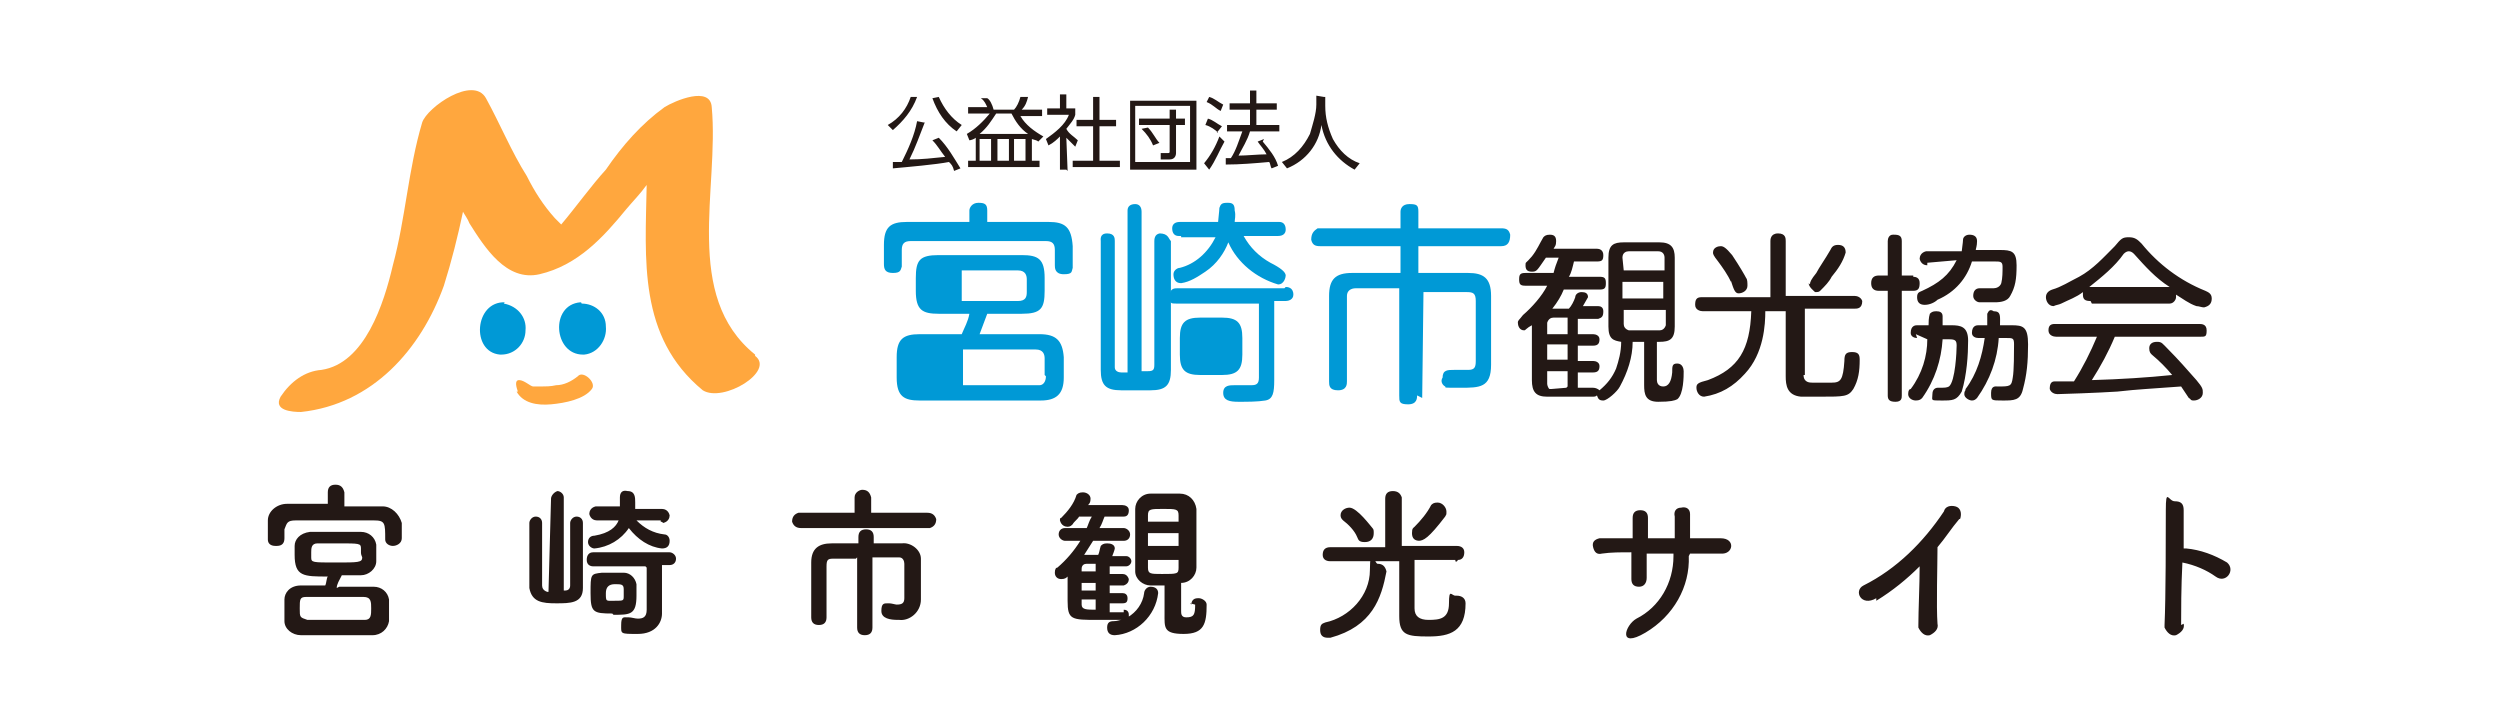<?xml version="1.0" encoding="UTF-8"?>
<svg xmlns="http://www.w3.org/2000/svg" version="1.1" viewBox="0 0 196 56">
  <defs>
    <style>
      .cls-1 {
        fill: #231815;
      }

      .cls-2 {
        fill: #fff;
      }

      .cls-3 {
        fill: #ffa73e;
      }

      .cls-4 {
        fill: #0099d6;
      }
    </style>
  </defs>
  <!-- Generator: Adobe Illustrator 28.7.1, SVG Export Plug-In . SVG Version: 1.2.0 Build 142)  -->
  <g>
    <g id="_レイヤー_1" data-name="レイヤー_1">
      <path id="_レイヤー_2" data-name="レイヤー_2" class="cls-2" d="M0,0h196v56H0V0Z"/>
      <g id="_レイヤー_1-2" data-name="レイヤー_1">
        <g id="_テキスト" data-name="テキスト">
          <path class="cls-1" d="M27,39.7h3c.7,0,1.3.6,1.5,1.3v1.2c0,.4-.4.6-.7.6s-.6-.2-.6-.5c0-1.3,0-1.5-.9-1.5h-6.1c-.7,0-.7.2-.9.7v.7c0,.4-.2.6-.6.6h-.1c-.4,0-.6-.2-.6-.5v-1.5c0-.7.7-1.3,1.5-1.3h3.2v-.9c0-.4.2-.6.6-.6s.6.2.7.6v.9ZM26.6,46h2.7c.6,0,1.1.4,1.2,1v1.7c-.1.6-.6,1.1-1.3,1.1h-5.6c-.7,0-1.3-.5-1.3-1.1v-1.7c0-.5.4-1.1,1.3-1.1h1.9c.1-.2.1-.6.2-.7-1.9,0-2.6,0-2.6-1.7v-.7c0-.5.4-1,1.2-1.1h4c.6,0,1.1.4,1.2,1v1.3c0,.6-.6,1.1-1.2,1.1h-1.5c-.2.4-.4.7-.4,1ZM26.2,48.6h2.4c.5,0,.5-.4.5-.9s0-.9-.6-.9h-4.5c-.5,0-.5.2-.5.9s0,.7.6.9c0,0,2.1,0,2.1,0ZM28.3,43.4v-.4c0-.4-.1-.4-1.8-.4h-1.6c-.5,0-.5.4-.5.7v.4c0,.4.1.4,1.9.4s2.1,0,2.1-.4q-.1-.2-.1-.4ZM43.2,39.1c0-.2.2-.5.5-.6.2,0,.5.2.5.5v7.3h.1c.2,0,.4-.1.4-.4v-4.9c0-.2.2-.5.5-.5s.5.2.5.5v5.1c0,1.2-1,1.2-2.1,1.2s-1.9-.1-2.1-1.2v-5.1c0-.2.2-.5.5-.5s.5.2.5.5v4.9c0,.2.1.4.4.5h.1s.2-7.3.2-7.3ZM50.6,44.4h-4.1c-.2,0-.5-.1-.5-.5h0c0-.4.2-.6.5-.6h6c.2,0,.5.2.5.5s-.2.5-.5.5h-.6v3.8c0,.7-.5,1.6-1.9,1.6s-1.3,0-1.3-.7.2-.6.5-.6h.1c.2,0,.5.1.7.1.4,0,.7-.1.7-.7v-3.3ZM51.8,40.8h-1.9c.6.6,1.3,1,2.2,1.1.2,0,.4.2.4.5,0,.4-.2.6-.6.6-1-.1-1.9-.7-2.6-1.6-.6.9-1.6,1.5-2.7,1.6-.2,0-.5-.2-.5-.5s.2-.5.5-.5c1.2-.2,1.7-.7,1.9-1.2h-1.7c-.2,0-.5-.1-.6-.5,0-.2.1-.5.5-.6h1.9v-.7c0-.4.2-.6.6-.5.6,0,.6.5.6.9v.5h2.1c.2,0,.5.1.6.5,0,.2-.1.5-.5.6q-.1-.1-.2-.1ZM48,48.1c-1.5,0-1.7-.1-1.7-1.6s0-1.5.9-1.6h1.7c.5,0,.9.4,1,.9v.9c0,1.5-.5,1.5-1.8,1.5ZM48.9,46.2c0-.4-.2-.4-.7-.4q-.7,0-.7.7c0,.7,0,.6.7.6s.7,0,.7-.4v-.6ZM67.7,41.4h-4.9c-.4,0-.6-.2-.7-.5,0-.4.2-.6.5-.7h4.4v-1.2c0-.4.4-.6.6-.6.4,0,.6.2.7.6v1.2h4.4c.4,0,.6.2.7.5,0,.4-.2.6-.5.7,0,0-5.2,0-5.2,0ZM67.1,43.8h-1.8c-.4,0-.5.1-.5.6v4c0,.4-.2.6-.6.6s-.6-.2-.6-.6v-4.3c0-1.1.6-1.5,1.6-1.5h2.1v-.5c0-.4.2-.6.6-.6s.6.2.6.6v.5h2.2c.7-.1,1.5.5,1.5,1.2v3.2c0,1-.9,1.7-1.7,1.6h-.1c-.6,0-1.3-.1-1.3-.7s.2-.6.5-.6h.1c.2,0,.5.1.6.1.4,0,.6-.1.6-.5v-2.7c0-.2-.1-.5-.4-.5h-2.1v5.5c0,.4-.2.6-.6.6s-.6-.2-.6-.6c0,0,0-5.5,0-5.5ZM88.1,47.8c.2,0,.4.1.4.4s0,.2-.1.2c.7-.4,1.2-1.1,1.3-1.9,0-.2.2-.5.5-.5.4,0,.6.2.6.5h0c-.2,1.8-1.7,3.2-3.4,3.3-.4,0-.6-.2-.6-.6s.2-.5.5-.5.5-.1.6-.1h-1.8c-2.1,0-2.4,0-2.4-1.5v-2.4.5c-.1.1-.2.2-.5.2s-.5-.2-.5-.5.1-.4.2-.4c.7-.6,1.3-1.3,1.8-2.1h-1.2c-.2,0-.5-.2-.5-.5s.2-.5.5-.5h1.7c.1-.2.2-.6.4-.9h-1c-.1.2-.4.4-.5.6-.1.1-.2.2-.4.2-.2,0-.5-.1-.6-.5,0-.1,0-.2.1-.2.5-.5,1-1.1,1.2-1.8.1-.1.2-.2.5-.2s.6.2.6.5-.1.4-.2.5h2.7c.2,0,.5.1.5.4s-.1.5-.4.5h-1.5c-.1.2-.2.6-.4.9h1.9c.2,0,.5.2.5.5s-.2.5-.5.5h-2.4l-.7,1.1h1.1c.1-.2.1-.4.2-.7.1-.1.2-.2.5-.2s.6.1.6.4c0,0,0,.1-.2.6h1.1c.2,0,.4.2.4.4,0,.2-.2.4-.4.4h-1.3v.6h1c.2,0,.4.1.5.4,0,.2-.1.4-.4.5h-1.1v.6h1c.2,0,.4.1.4.4s-.1.4-.4.4h-1v.7h1.1q0,.1,0,.1ZM85.9,45.7h-1.1v.6h1.1v-.6ZM85.9,47h-1.1v.4c0,.4.4.4,1.1.4v-.7ZM85.9,44.2h-.7c-.2,0-.4.1-.4.4v.2h1.1s0-.6,0-.6ZM93.4,47.4c0-.2.1-.5.5-.5h.1c.2,0,.6.2.6.5h0c0,1.5-.2,2.3-1.8,2.3s-1.5-.5-1.5-1.6v-2.2h-1.1c-.6,0-1.2-.5-1.2-1.1v-4.9c0-.6.5-1.2,1.2-1.2h2.3c.7,0,1.2.5,1.3,1.2v4.6c0,.6-.5,1.2-1.2,1.2v2.2c0,.2,0,.5.4.5.6,0,.7-.2.7-1,0,0-.4-.1-.4-.1ZM92.4,41.8h-2.4v1h2.4v-1ZM92.4,40.4c0-.5-.2-.5-1.2-.5s-1.2,0-1.2.5v.5h2.4v-.5ZM90,43.9v.6c0,.5.2.5,1.1.5,1.2,0,1.3,0,1.3-.5v-.6h-2.4ZM104.1,50c-.4,0-.6-.2-.6-.6s.1-.5.4-.6c1.9-.4,3.5-2.1,3.5-4.1s.4-.5.6-.5c.4,0,.6.2.7.6h0c-.4,2.1-1.1,4.3-4.4,5.2,0,0-.2,0-.2,0ZM114.1,43.9h-3.2v3.8q0,.9,1.1.9c.9,0,1.6-.1,1.6-1.3s.2-.6.5-.6h.1c.4,0,.7.2.7.6h0c0,2.2-1.2,2.6-2.9,2.6s-2.3-.1-2.3-1.6v-4.3h-5.4c-.4,0-.6-.2-.6-.5,0-.4.2-.6.6-.6h4.3v-3.8c0-.4.2-.6.6-.6s.6.2.7.5v3.8h4.3c.4,0,.6.2.6.5,0,.4-.2.6-.5.6q-.1.2-.2.1ZM106.4,42.1c-.2-.5-.7-1-1.1-1.3-.1-.1-.2-.2-.2-.4,0-.4.4-.6.7-.6.6,0,1.7,1.5,1.8,1.6s.1.2.1.4c0,.4-.2.7-.7.7s-.5-.2-.6-.4ZM111.3,42.4c-.4,0-.6-.2-.6-.6s.1-.4.2-.5c.5-.5,1-1.1,1.3-1.7.1-.1.2-.2.5-.2.4,0,.7.4.7.7s0,.2-.1.4c-1.3,1.7-1.7,1.9-2.1,1.9ZM132.4,43.6c.1,2.4-1.2,4.7-3.4,6s-1.6-.6-.7-1.1c1.8-.9,2.9-2.8,2.9-4.9v-.2h-2.1v1.9c0,.4-.2.7-.6.7s-.6-.2-.6-.6v-2.1c-.9,0-1.6,0-2.3.1-.4.1-.6-.1-.7-.5-.1-.4.1-.6.5-.7h2.6v-1.6c0-.4.2-.6.6-.6s.6.2.6.6v1.6h2.1v-1.7c-.1-.4.1-.7.5-.7.4-.1.7.1.7.5v1.9h2.4c1.2,0,1,1.3,0,1.2h-2.4ZM147.1,46.9c-1.2.7-1.8-.6-1-1,2.6-1.3,4.7-3.4,6.3-5.8.1-.4.5-.5.9-.4.4.1.5.5.4.9,0,0,0,.1-.1.1-.6.7-1.1,1.5-1.7,2.2,0,1.3-.1,4.7,0,6,.1.4-.2.7-.6.9-.4.1-.7-.2-.9-.6v-.2c0-1.1.1-3.2.1-4.6-1,1-2.1,1.9-3.4,2.7ZM171.2,48.9c.1.4-.2.7-.6.9-.4.1-.7-.2-.9-.6v-.2c.1-2.1.1-7.2.1-9s.2-.7.7-.7.7.2.7.7v3h.2c1.1.1,2.2.5,3.2,1.1.7.6-.1,1.7-.9,1.1-.7-.5-1.6-.9-2.6-1.1-.1,1.9-.1,3.9-.1,4.9Z"/>
          <path class="cls-2" d="M81.5,32.6h-9.5c-1.9,0-2.9-1-2.9-2.9v-1.6c0-1.7.7-2.7,2.3-2.9-.6-.6-.9-1.5-.7-2.3v-1c0-2.1.9-2.9,2.9-2.9h6.5c2.1,0,2.9.9,2.9,2.9v1c.1.9-.2,1.7-.7,2.3,1.6.2,2.3,1.2,2.3,2.9v1.6c-.1,1.8-1.1,2.9-3,2.9ZM71.5,30.1c.2,0,.4.1.6.1h2.2v-2.8h-2.2c-.2,0-.4,0-.6.1v2.2c-.1,0-.1.2,0,.4ZM76.5,29h4.3v-.5h-4.3v.5ZM73,23.4h1.3v-2.3h-.7c-.2,0-.4,0-.6.1,0,.2-.1.4,0,.6v1c-.1.2-.1.5,0,.6ZM76.5,22.3h2.9c0-.1-2.9-.1-2.9-.1h0Z"/>
          <path class="cls-2" d="M83.4,22.5c-1,.1-1.8-.6-1.8-1.6v-1.1h-9.7v.9c.1,1-.7,1.9-1.7,1.9s-1.9-.7-1.9-1.7v-1.7c0-1.9,1-2.9,2.9-2.9h3.8c.1-.9.9-1.6,1.8-1.5,1-.1,1.7.6,1.8,1.5h3.8c1.9,0,2.9,1,2.9,2.9v1.5c.1,1-.6,1.8-1.6,1.8,0,0-.2,0-.2,0Z"/>
          <path class="cls-2" d="M90,31.7h-2.2c-1.8,0-2.7-.9-2.7-2.7v-10.1c-.1-1,.6-1.7,1.6-1.8h.6v-.6c0-1,.7-1.7,1.7-1.7s1.7.7,1.7,1.7v.6c.9-.2,1.8.2,2.1,1.1,0,.2.1.4,0,.6v10.1c-.1,1.9-1,2.8-2.8,2.8Z"/>
          <path class="cls-2" d="M100.4,23.3c-1.6-.2-2.9-1.1-3.9-2.3-.4.5-.7.9-1.2,1.2-.7.6-1.7,1-2.6,1.1-1,0-1.8-.9-1.8-1.8s.5-1.5,1.2-1.6h.4c-1-.1-1.7-.9-1.7-1.8h0c0-1.1.7-1.8,1.6-1.8h2.3c0-.1,0-.2.1-.4.2-.7.9-1.2,1.7-1.2s1.7.6,1.7,1.5h2.3c1-.1,1.7.6,1.8,1.6v.2c0,1-.7,1.7-1.6,1.7,1,.5,1.6.7,1.6,1.8-.2,1-1,1.8-1.9,1.8ZM95.9,30.6h-1.7c-1.8,0-2.7-.9-2.7-2.7v-1.3c0-1.2.2-2.7,2.7-2.7h1.7c1.8,0,2.7.9,2.7,2.7v1.3c0,1.8-.9,2.7-2.7,2.7ZM93.8,28.3h2.4v-2.2h-2.4v2.2Z"/>
          <path class="cls-2" d="M97.1,32.8c-1.6,0-2.3-.6-2.3-1.9s.7-1.7,1.7-1.8h1.2v-4.1h-5.2c-1,0-1.7-.6-1.8-1.6v-.2c0-1,.6-1.7,1.6-1.7h8.5c1-.1,1.7.6,1.8,1.6v.2c0,.9-.6,1.6-1.3,1.7v5.1c0,.6,0,2.2-1.6,2.6-1,.2-1.7.4-2.6.2Z"/>
          <path class="cls-2" d="M110.5,32.9c-1,.1-1.8-.6-1.9-1.6v-7.5h-1.8v6.1c-.1,1-1,1.8-1.9,1.7-1,0-1.7-.9-1.7-1.7v-6.7c0-1.5.5-2.3,1.6-2.8h-1.2c-1,.1-1.8-.6-1.8-1.6v-.2c0-1,.7-1.8,1.6-1.8h5.5v-.2c.1-1.1,1-1.8,1.9-1.7,1,0,1.7.9,1.7,1.7v.2h5.2c1-.1,1.8.6,1.8,1.6v.2c.1,1-.6,1.8-1.6,1.8h-1.5c1.1.4,1.6,1.3,1.6,2.8v5.4c0,2.9-2.2,2.9-3.7,2.9-.6.1-1.2,0-1.8-.2-.1,0-.1-.1-.2-.1,0,1-.6,1.8-1.6,1.8,0,0-.1,0-.1,0ZM112.3,23.8v4.3c.4-.2.9-.4,1.3-.4h.6v-4h-1.9Z"/>
          <path class="cls-2" d="M125.9,32.6c-.4,0-.6-.1-.9-.2h-3.5c-1.2.1-2.3-.7-2.4-1.9v-3.3c-.9-.4-1.3-1.3-1-2.2.1-.4.4-.6.6-.9l.4-.4c-.6-.2-1.1-.9-1-1.6,0-.5.1-.9.5-1.2,0-.5.2-.9.7-1.3.2-.4.6-.9.7-1.2.2-.6.9-1,1.5-.9.7,0,1.3.5,1.6,1.1h2.4c.5-.5,1.1-.7,1.8-.6h2.8c1.2-.1,2.3.7,2.4,1.9v5.8c0,.6-.1,1.2-.6,1.7.7.2,1.1.9,1.1,1.6,0,1.6-.2,2.6-.9,3-.5.4-1.1.5-1.7.5h-.5c-.9,0-1.7-.5-1.9-1.3-.5.5-1.3,1.3-2.2,1.3Z"/>
          <path class="cls-2" d="M133.7,32.4c-1,0-1.8-.9-1.7-1.8,0-1.1.9-1.5,1.6-1.7,1.5-.4,2.4-1.7,2.6-3.2h-2.6c-1,.1-1.7-.6-1.8-1.6s.6-1.7,1.6-1.8h1.2c-.2-.4-.6-1-.7-1.1-.4-.4-.6-1-.6-1.5,0-1,.9-1.7,1.8-1.7s1.5.5,1.7,1.2c.4.6.7,1.1,1,1.5v-1.6c0-.9.6-1.7,1.6-1.7h.1c.9-.1,1.7.6,1.7,1.5v2.2c.1-.1.2-.2.2-.4.2-.2.6-1,1-1.6h.1c.4-1,1.5-1.3,2.3-1,.6.2,1,.9,1,1.6s0,.7-1.2,2.6h.7c1-.1,1.7.6,1.8,1.6s-.6,1.7-1.6,1.8h-3v3.2h.9c0-.2.1-.5.1-.6,0-1,.6-1.7,1.6-1.8h.1c1-.1,1.7.6,1.8,1.6h0c0,1.1-.2,2.1-.6,2.9-.7,1.3-1.7,1.3-3.5,1.3h-1.5c-.9,0-2.3-.5-2.3-2.7v-1.8c-.2.9-.7,1.7-1.3,2.4-1.1,1.1-2.6,1.9-4,2.2ZM142.3,22.3v-.6.6Z"/>
          <path class="cls-2" d="M148.6,32.7c-.9,0-1.6-.6-1.7-1.5v-7.2c-1-.2-1.5-1.1-1.3-2.1.1-.6.6-1.2,1.3-1.3v-1.6c0-1,.7-1.7,1.7-1.7s1.6.6,1.7,1.5c.2-.1.6-.2,1-.2h1.7c.2-.9.9-1.3,1.6-1.3s1.5.5,1.7,1.2h.7c.6,0,2.6,0,2.6,2.4s-.2,2.1-.6,3c-.1.1-.1.2-.2.2,1,.2,1.6,1.1,1.6,2.6s-.1,2.6-.4,3.9c-.5,1.7-1.8,1.7-2.7,1.7s-1-.1-1.3-.4c-.2.2-.6.4-1.1.4s-.7-.1-1-.4c-.5.2-1.1.2-1.6.2s-.7-.1-1.1-.2c-.5.4-1,.4-1.6.2-.4.4-.6.5-1,.5ZM153.5,24.3c.2,0,.4.1.6.2h.1c-.1-.1-.2-.2-.2-.5-.1,0-.4.1-.5.2Z"/>
          <path class="cls-2" d="M172,32.4c-.5,0-1-.2-1.3-.6v-.2c-2.2.1-2.8.2-4.4.4-1.3.1-4.5.2-4.7.2-.9,0-1.7-.6-1.7-1.6v-.2c0-.9.5-1.6,1.3-1.7h1.1c.2-.4.5-.9.7-1.2h-1.5c-.9.1-1.7-.6-1.7-1.5h0c0-.5.1-1,.4-1.2-.5-.4-.7-.9-.7-1.5s.5-1.5,1.2-1.6c.6-.2,1.2-.5,1.8-1,1-.6,1.8-1.3,2.6-2.2.5-.6,1.2-1.1,1.9-1.1s1.3.4,1.8.9c1.2,1.5,2.8,2.7,4.6,3.4.7.2,1.2.9,1.2,1.6s-.2,1.1-.7,1.5c.2.4.4.7.4,1.1,0,.9-.7,1.7-1.6,1.7h-.9c.5.5,1,1.1,1.3,1.7.5.5.7,1,.7,1.6-.1.9-1,1.6-1.9,1.6ZM166.6,27.5c-.1.4-.4.7-.5,1.1h1.8c-.2-.4-.4-.7-.4-1.1,0,0-1,0-1,0ZM74.7,14.4h-.4c-.2-.1-.5-.2-.6-.5-1.2.1-2.8.2-3.8.4-.6,0-1.1-.4-1.2-1v-.5c-.1-.4-.1-.6.1-.9s.5-.4.9-.4h.1c-.4,0-.6-.1-.9-.4l-.4-.5c-.2-.2-.4-.6-.2-.9,0-.4.2-.6.5-.7.6-.4,1.1-1,1.3-1.7.2-.6.9-1,1.5-.7h.5c.1.1.2.2.2.2h.1c0-.1.5-.4.5-.4.2-.1.6-.1.9,0s.5.4.6.6c.4.7.9,1.3,1.5,1.7.2.2.4.5.5.7,0,.4,0,.6-.2.9v.5c-.2.1-.4.2-.6.4l.7,1.1c.2.6.1,1.2-.5,1.6l-.6.2c-.1.1-.4.1-.5.1Z"/>
          <path class="cls-2" d="M81.5,14.3h-5.6c-.6,0-1.1-.5-1.1-1.1v-.5c0-.4.1-.6.4-.9,0,0,0-.1-.1-.1l-.2-.5c-.1-.2-.2-.6-.1-.9,0-.2.1-.4.4-.6-.2-.2-.4-.5-.4-.7v-.5c0-.6.5-1.1,1.1-1.1.1-.4.4-.6.7-.7h.5c.5-.2,1,0,1.2.4.1.1.2.2.2.5h.4q0-.1.1-.2c.2-.5.7-.9,1.3-.7h.6c.4.2.6.4.7.7,0,.1.1.1.1.2.6,0,1.1.5,1.1,1.1v.5c0,.2-.1.6-.2.7.1.1.2.4.4.5.1.4,0,.6-.1,1l-.4.5h-.1c.2.4.4.6.4,1v.5c-.1.4-.6,1-1.2,1Z"/>
          <path class="cls-2" d="M83.6,14.4h-.5c-.6,0-1.1-.5-1.1-1.1v-.7c-.4-.1-.6-.4-.7-.6l-.2-.5c-.2-.5,0-1.1.5-1.5-.2-.2-.5-.6-.5-1v-.5c0-.6.4-1.1,1-1.1.1-.6.6-1,1.1-1h.5c.5,0,1,.4,1.1.9.1-.5.6-.9,1.1-.9h.5c.6,0,1.1.5,1.1,1.1v.6h.2c.6,0,1.1.5,1.1,1.1v.5c0,.6-.5,1.1-1.1,1.1h-.2v.5h.4c.6,0,1.1.5,1.1,1.1v.5c0,.6-.5,1.1-1.1,1.1h-3.5c-.1.4-.4.4-.6.4Z"/>
          <path class="cls-2" d="M88.5,6.6h5.2c.6,0,1.1.5,1.1,1.1v5.4c0,.6-.5,1.1-1.1,1.1h-5.2c-.6,0-1.1-.5-1.1-1.1v-5.4c-.1-.5.4-1.1,1.1-1.1Z"/>
          <path class="cls-2" d="M99.7,14.6c-.1,0-.2,0-.4-.1-.2-.1-.4-.2-.5-.4-.9.1-1.8.1-2.8.2-.2,0-.4,0-.6-.1-.2.2-.5.4-.9.4s-.7-.2-.9-.5l-.4-.6c-.4-.4-.2-1,0-1.3s.6-.7.7-1.2c-.1-.1-.2-.1-.4-.1-.2-.1-.5-.4-.6-.7s-.1-.6.1-1l.2-.5c0-.1-.1-.1-.1-.2-.1-.4,0-.7.1-1l.2-.4c.4-.5,1-.6,1.5-.5.5.2,1,.5,1.3.7.1-.5.6-1,1.1-1h.5c.6,0,1,.4,1.1,1h.5c.6,0,1.1.5,1.1,1.1v.5c0,.1,0,.2-.1.4.2.2.2.5.2.7v.5c0,.5-.2.9-.6,1,.1.2.4.6.5,1,.2.6.1,1.2-.5,1.6l-.5.2c.2.4.1.4-.1.4Z"/>
          <path class="cls-2" d="M106.2,14.4c-.2,0-.4,0-.5-.1-.9-.4-1.5-1-2.1-1.7-.6.7-1.3,1.3-2.1,1.7s-1.1.1-1.5-.4l-.4-.5c-.2-.2-.2-.6-.2-1,.1-.4.2-.6.6-.7.7-.2,1.3-.9,1.7-1.6.2-.6.4-1.2.4-1.9v-.7c0-.6.5-1.1,1.1-1.1h.5c.6,0,1.1.5,1.1,1.1v.7c0,.7.1,1.3.5,2.1.4.6.9,1.1,1.6,1.5.6.2.9,1,.5,1.6h-.1c0,.1-.4.6-.4.6-.1.4-.4.5-.7.5h0Z"/>
          <path class="cls-4" d="M81.5,26.2h-4.7c.2-.5.4-1.1.6-1.6h2.7c1.5,0,1.8-.4,1.8-1.8v-1c0-1.5-.5-1.8-1.8-1.8h-6.5c-1.5,0-1.8.4-1.8,1.8v1c0,1.5.5,1.8,1.8,1.8h2.4c-.1.6-.4,1.1-.6,1.6h-3.3c-1.3,0-1.8.4-1.8,1.8v1.6c0,1.5.6,1.8,1.8,1.8h9.5c1.2,0,1.8-.5,1.8-1.8v-1.6c-.1-1.3-.6-1.8-1.9-1.8ZM75.4,23.6v-2.4h4.4c.6,0,.7.4.7.7v1c0,.4-.1.7-.7.7h-4.4ZM82,29.5c0,.4-.2.7-.5.7h-6v-2.8h5.7c.6,0,.7.4.7.7,0,0,0,1.3,0,1.3Z"/>
          <path class="cls-4" d="M82.3,17.4h-4.9v-.9c0-.5-.2-.6-.7-.6s-.7.4-.7.6v.9h-4.9c-1.3,0-1.8.4-1.8,1.8v1.5c0,.4.1.7.7.7s.6-.2.7-.5v-1.3c0-.5.2-.7.7-.7h10.6c.5,0,.7.2.7.7v1.2c0,.2,0,.7.7.7s.6-.2.7-.5v-1.7c-.1-1.5-.6-1.9-1.9-1.9ZM91,18.3c-.5,0-.5.5-.5.6v9.7c0,.4-.1.5-.5.5h-.5v-12.5c0-.4-.2-.6-.5-.6-.4,0-.6.2-.6.5v12.7h-.5c-.2,0-.5-.1-.5-.4v-9.9c0-.2,0-.6-.6-.6s-.5.5-.5.6v10.1c0,1.2.4,1.6,1.6,1.6h2.3c1.2,0,1.6-.4,1.6-1.6v-10.1c-.2-.2-.2-.6-.9-.6h0ZM92.6,18.6h2.7c-.6,1.2-1.6,2.1-2.8,2.4-.2,0-.5.2-.5.5s.1.7.6.7c.7-.1,1.3-.5,1.9-.9.9-.6,1.5-1.5,1.8-2.3.7,1.6,2.2,2.8,3.9,3.3.5,0,.6-.6.6-.7q0-.4-1.2-1c-.9-.5-1.6-1.2-2.1-2.1h2.7c.4,0,.6-.2.6-.5,0-.4-.2-.6-.5-.6h-3.5c0-.2.1-.5,0-.9,0-.4-.1-.6-.5-.6h-.1c-.4,0-.5.1-.6.4,0,.2-.1,1-.1,1.1h-3c-.4,0-.6.2-.6.5,0,.4.2.6.5.6,0,0,.2,0,.2,0ZM97.4,27.8v-1.3c0-1.2-.4-1.6-1.6-1.6h-1.7c-1.2,0-1.6.4-1.6,1.6v1.3c0,1.2.4,1.6,1.6,1.6h1.7c1.2,0,1.6-.4,1.6-1.6Z"/>
          <path class="cls-4" d="M100.7,22.6h-8.4c-.2,0-.6,0-.6.6s.1.6.5.6h6.5v5.8c0,.5-.2.6-.6.6h-1.3c-.4,0-.9,0-.9.6s.5.7,1.2.7,1.5,0,2.1-.1.7-.6.7-1.6v-6.2h.9c.2,0,.6-.1.6-.5h0c0-.6-.5-.6-.6-.6ZM111.1,31c0,.2,0,.7-.7.7s-.7-.2-.7-.7v-8.4h-3.4c-.4,0-.7.2-.7.6v6.7c0,.2,0,.7-.7.7s-.7-.4-.7-.7v-6.7c0-1.3.5-1.8,1.8-1.8h3.8v-2.1h-6.3c-.4,0-.6-.1-.7-.5h0c0-.5.2-.7.5-.9h6.5v-1.3c0-.2.1-.6.7-.6s.7.1.7.6v1.3h6.5c.4,0,.6.1.7.5h0c0,.6-.2.9-.7.9h-6.5v2.1h3.9c1.2,0,1.8.4,1.8,1.8v5.4c0,1.8-.9,1.8-2.4,1.8s-1.1,0-1.2-.1c-.2-.1-.4-.4-.2-.7,0-.6.4-.6.9-.6h1.1c.5,0,.6-.2.6-.7v-4.7c0-.6-.2-.7-.7-.7h-3.4s-.1,8.3-.1,8.3Z"/>
          <path class="cls-1" d="M125.2,19.5c.2,0,.5.1.5.5s-.1.5-.5.5h-1.8c-.1.4-.2.9-.4,1.2h2.4c.4,0,.5.1.5.5s-.1.5-.5.5h-2.8c-.2.5-.5,1-.9,1.5h1.3c.2-.2.4-.6.5-.9,0-.2.2-.4.5-.4s.5.1.5.4l-.4.7h1.2c.2,0,.4.1.4.4h0c0,.4-.1.5-.4.6h-1.6v1.2h1.2c.2,0,.5.1.5.4s-.1.5-.5.5h-1.2v1.2h1.2c.2,0,.5.1.5.4s-.1.5-.5.5h-1.2v1.2h1.2c.2,0,.4.1.5.2.6-.5,1-1,1.3-1.7.2-.6.4-1.3.4-2.1-.6-.1-1-.2-1-1.2v-5.4c0-1,.4-1.2,1.2-1.2h2.8c.9,0,1.2.4,1.2,1.2v5.4c0,1-.4,1.2-1.2,1.2h-.2v3c0,.2.1.5.5.5q.6,0,.7-1.1c0-.5,0-.7.4-.7s.5.4.5.6c0,.4,0,1.8-.5,2.2-.2.1-.5.2-1.5.2s-1.1-.6-1.1-1.3v-3.4h-.9c0,1.2-.4,2.4-1,3.5-.2.4-1,1.1-1.3,1.1s-.4-.1-.5-.4c-.1.1-.2.1-.4.1h-3.5c-.9,0-1.2-.4-1.2-1.3v-4.3c-.4.2-.5.4-.6.4-.4,0-.5-.4-.5-.6s.1-.2.4-.6c.7-.6,1.5-1.5,1.9-2.3h-1.7c-.4,0-.5-.1-.5-.5s.1-.5.5-.5h2.2c.1-.4.2-.7.4-1.2h-1c-.7,1-.7,1.1-1.1,1.1s-.5-.2-.5-.5,0-.1.5-.7c.4-.5.6-1,.9-1.5.1-.1.2-.2.5-.2s.5.1.5.5-.1.4-.2.6c0,0,3.3,0,3.3,0ZM122.9,26.1v-1.2h-1.1c-.2,0-.4.1-.5.4v.9h1.6ZM122.9,27h-1.6v1.2h1.6v-1.2ZM122.9,30.3v-1.2h-1.6v1c0,.1.1.4.2.4h.1s1.2-.1,1.2-.1ZM127.3,21.2h3.2v-1c0-.2-.1-.5-.5-.5h-2.3c-.2,0-.5.1-.5.5,0,0,.1,1,.1,1ZM130.4,22.1h-3.2v1.3h3.2v-1.3ZM127.3,24.3v1.1c0,.2.1.4.4.5h2.4c.2,0,.4-.1.5-.4v-1.2h-3.3ZM141.4,29.4c0,.6.5.6.7.6h1.5c.7,0,.9-.2,1-1.7,0-.5.1-.7.6-.7s.6.2.6.6c0,.9-.1,1.6-.5,2.3-.4.6-.7.6-2.6.6h-1.5c-1.1-.1-1.2-.9-1.2-1.6v-5.1h-1.6c0,1-.1,3.3-1.6,4.9-.9,1-1.9,1.6-3.2,1.8-.4,0-.6-.4-.6-.7s.1-.4.9-.6c2.4-.9,3.3-2.4,3.4-5.4h-3.8c-.2,0-.6-.1-.6-.5s.1-.6.5-.6h5.4v-4.4c0-.1,0-.6.6-.6s.6.4.6.6v4.3h5.4c.2,0,.5.1.6.4h0c0,.6-.4.6-.6.6h-3.9v5.2h-.1ZM135.7,22.1c-.2-.5-.7-1.2-1-1.6-.4-.5-.4-.6-.4-.7,0-.4.4-.5.6-.5s.4.1.9.7c.6.9,1,1.6,1.1,1.8.1.1.1.4.1.6,0,.4-.4.6-.7.6s-.4-.4-.6-1ZM141.9,22.3c0-.2.1-.4.5-.9.2-.4.7-1.1,1.1-1.8.1-.2.2-.4.6-.4s.6.2.6.6c-.2.7-.6,1.3-1.1,1.9-.2.4-.5.7-.9,1.1-.1.1-.2.1-.4.1-.1-.1-.5-.4-.5-.7ZM150,21.7c.5,0,.5.4.5.5,0,.4-.1.6-.5.6h-.9v8.2c0,.2,0,.5-.5.5s-.6-.2-.6-.5v-8.2h-.7c-.4,0-.6-.2-.6-.6s.2-.6.6-.6h.7v-2.7c0-.2.1-.5.4-.5h.1c.4,0,.6.1.6.5v2.7h.9ZM150.3,26.5c-.2,0-.5-.1-.5-.4h0c0-.6.4-.6.5-.6h.9c0-.2,0-.6.1-.9.1-.1.2-.2.5-.2s.5.1.5.4v.7h.7c.7,0,1.3.1,1.3,1.2s-.1,2.7-.5,4c-.4.7-.7.7-1.6.7s-.7,0-.7-.5.4-.5.4-.5c.6,0,.7,0,.9-.1.5-.4.6-2.8.6-3.2s-.1-.5-.6-.5h-.5c-.1,1.6-.6,3.2-1.6,4.6-.1.1-.2.2-.5.2s-.6-.2-.6-.5.1-.4.2-.4c.9-1.2,1.3-2.6,1.3-3.9l-.9-.4h0ZM151.1,20.8c-.2,0-.5-.1-.6-.5,0-.2.1-.5.5-.6h2.8c0-.1.1-.7.1-.9,0-.2.2-.4.5-.4s.6.1.6.5-.1.6-.1.7h1.9c.9,0,1.3.1,1.3,1.2s-.1,1.7-.5,2.4c-.2.4-.7.5-1.2.5h-1.2c-.2,0-.5-.2-.5-.5h0c0-.4.2-.6.5-.6h1.1c.2,0,.5-.1.6-.4.1-.4.1-.9.1-1.3s-.2-.4-.6-.4h-1.8c-.4,1.3-1.3,2.4-2.7,3-.2.2-.6.4-1,.4s-.6-.2-.6-.6.2-.4.4-.5c1.3-.6,2.1-1.2,2.7-2.4,0,0-2.3.2-2.3.2ZM155.1,26.5c-.2,0-.5-.1-.5-.4h0c0-.6.4-.6.5-.6h.7v-.9c.1-.2.2-.4.5-.2.6,0,.5.4.5,1.1h.9c.9,0,1.3.1,1.3,1.5s-.1,2.4-.4,3.5c-.2.9-.7.9-1.6.9s-.9,0-.9-.6.4-.5.5-.5c1,0,1.1,0,1.2-.7.1-.5.1-2.1.1-2.6s-.1-.5-.6-.5h-.6c-.1,1.7-.7,3.3-1.7,4.7-.1.1-.2.2-.4.2-.2,0-.6-.2-.6-.5s.1-.2.1-.4c.9-1.2,1.3-2.6,1.5-4h-.6,0ZM163.9,23.6c-.4,0-.6-.1-.6-.5v-.2c-.5.4-1.1.6-1.7.9-.2.1-.4.1-.6.2-.4,0-.6-.4-.6-.7s.2-.5.5-.6c.7-.2,1.3-.6,2.1-1,1.1-.6,1.9-1.5,2.8-2.4.5-.6.6-.7,1.1-.7s.7.2,1,.5c1.3,1.6,3,2.9,5,3.7.2.1.5.2.5.6s-.2.6-.6.7c-.2,0-.4-.1-.6-.1-.6-.2-1.1-.6-1.6-.9v.2c0,.2-.2.5-.5.5h-6.1ZM165.8,26.4c-.5,1.2-1.1,2.3-1.8,3.4q3.4-.1,6.3-.4c-.5-.6-1-1.1-1.6-1.6-.1-.1-.2-.2-.2-.5s.2-.5.6-.5.4.1.9.6c.7.7,1.5,1.6,2.2,2.4.5.6.5.7.5,1,0,.4-.4.6-.7.6s-.2-.1-.4-.2l-.6-.9c-2.6.2-3.2.2-5,.4-1.5.1-4.5.2-4.7.2s-.5-.1-.6-.4h0c0-.4.1-.6.4-.6h1.5c.7-1.1,1.3-2.3,1.8-3.5h-3.2c-.2,0-.6-.1-.6-.5s.2-.5.5-.5h11.3c.2,0,.6,0,.6.5s-.1.5-.5.5h-6.6ZM163.9,22.5h6.2c-1.1-.7-1.9-1.6-2.8-2.6q-.2-.2-.4-.2t-.4.2c-.7,1-1.7,1.8-2.7,2.6ZM69.6,9.8c.9-.5,1.5-1.3,1.8-2.2h.5c-.4,1.1-1.1,1.9-1.9,2.6,0,0-.4-.4-.4-.4ZM72.5,9.6c-.4,1-.7,1.9-1.2,2.9,1,0,1.8-.1,2.8-.2-.4-.5-.6-.9-1-1.3l.5-.2c.7.7,1.2,1.6,1.7,2.4l-.5.2c-.1-.4-.2-.5-.4-.7-1,.2-3.3.4-4.4.5v-.5c-.1,0,.7,0,.7,0,.5-1,1-2.1,1.2-3.2,0,0,.5.1.5.1ZM73.6,7.6c.4.9,1,1.7,1.8,2.2l-.4.5c-.9-.6-1.5-1.5-1.9-2.6,0,0,.5-.1.5-.1ZM80.9,12.6h.6v.5h-5.6v-.5h.6v-1.8c-.1.1-.4.2-.5.2l-.2-.5c.7-.4,1.3-1,1.8-1.6h-1.7v-.5h1.5c-.1-.2-.2-.5-.5-.7h.5c.2.1.4.5.5.9h1.6c.2-.2.4-.6.5-1h.6c-.1.4-.2.7-.5,1h1.6v.5h-1.7c.4.7,1.1,1.2,1.8,1.6l-.4.4c-.1-.1-.2-.1-.5-.2,0,0,0,1.8,0,1.8ZM80.6,10.5c-.6-.4-1-1-1.3-1.6h-1.2c-.4.6-.7,1.1-1.3,1.6,0,0,3.9,0,3.9,0ZM77.7,10.9h-.9v1.7h.9v-1.7ZM79.1,10.9h-.9v1.7h.9v-1.7ZM80.4,10.9h-.9v1.7h.9v-1.7ZM83.6,13.3h-.5v-2.6c-.2.2-.5.5-.9.7l-.2-.5c.7-.5,1.5-1.1,1.8-1.9h-1.7v-.5h1v-1.1h.5v1.1h.7v.5c-.1.4-.4.7-.7,1.1.2.4.6.6.9.9l-.2.5-.7-.7s.1,2.6.1,2.6ZM86.2,7.6v1.8h1.3v.5h-1.3v2.7h1.6v.5h-3.7v-.5h1.6v-2.7h-1.3v-.5h1.3v-1.8h.5ZM93.8,7.9v5.4h-5.2v-5.4h5.2ZM89,8.3v4.4h4.3v-4.4h-4.3ZM92.2,12c0,.2-.1.5-.5.5h-.7v-.5c-.1,0,.6,0,.6,0q.1,0,.1-.1v-2.1h-2.4v-.5h2.4v-.7h.5v.7h.7v.5h-.7s0,2.2,0,2.2ZM90,10c.4.4.6.9.9,1.2l-.5.2c-.2-.5-.5-.9-.9-1.3,0,0,.5-.1.5-.1ZM94.4,12.8c.5-.6.9-1.3,1.2-2.1l.4.4c-.4.7-.7,1.5-1.2,2.2,0,0-.4-.5-.4-.5ZM95.5,10.4c-.2-.2-.6-.5-1-.6l.2-.5c.4.1.7.4,1.1.6,0,0-.4.5-.4.5ZM95.7,8.7c-.4-.2-.6-.5-1.1-.7l.2-.4c.4.1.7.4,1.1.6,0,0-.2.5-.2.5ZM99,11.1c.5.6,1,1.2,1.2,1.9l-.5.2c-.1-.1-.1-.4-.2-.5-1.1.1-2.3.2-3.4.2v-.5c-.1,0,.4,0,.4,0,.4-.6.6-1.3.9-2.1h-1.2v-.5h1.8v-1.2h-1.6v-.5h1.6v-1h.5v1h1.6v.5h-1.6v1.2h1.8v.5h-2.3c-.2.7-.6,1.3-.9,1.9.6,0,1.6-.1,2.2-.1-.2-.4-.5-.7-.7-1l.5-.2h0ZM103.9,7.6v.7c0,.9.2,1.7.6,2.6.5.9,1.2,1.6,2.1,1.9l-.4.5c-1.3-.7-2.3-1.9-2.6-3.5-.2,1.5-1.2,2.8-2.7,3.4l-.4-.5c1-.4,1.7-1.2,2.2-2.2.2-.7.5-1.6.5-2.3v-.7s.6.1.6.1Z"/>
          <path class="cls-3" d="M59.2,27.8c-5.7-4.6-2.8-13-3.4-19.4-.1-1.7-2.9-.5-3.7,0-1.8,1.3-3.3,3-4.6,4.9-1.1,1.2-2.4,3-3.5,4.3l-.5-.5c-.9-1-1.6-2.1-2.2-3.3-1.2-1.9-2.1-4.1-3.2-6.1-1-1.8-4.6.7-5,1.9-1.1,3.7-1.3,7.5-2.3,11.2-.7,3-2.2,7.7-5.6,8.2-1.3.1-2.4.9-3.2,2.1-.6,1.1.9,1.2,1.6,1.2,5.6-.6,9.4-4.9,11.2-10,.6-1.9,1.1-3.9,1.5-5.8.1.2.4.6.5.9,1.2,1.9,2.9,4.6,5.5,4,2.9-.7,5-2.9,6.8-5.1.5-.6,1.1-1.2,1.6-1.9-.1,5.8-.6,11.9,4.4,16.1,1.6,1.1,5.7-1.3,4.1-2.6Z"/>
          <path class="cls-4" d="M39.7,23.7c-2.4-.1-2.7,3.9-.4,4h.1c1.1,0,1.9-.9,1.9-1.9.1-1-.6-1.9-1.7-2.1ZM45.5,23.7c-2.4.2-2.1,4.1.2,4.1h.1c1.1-.1,1.8-1.2,1.7-2.2,0-1.1-.9-1.8-1.9-1.8,0-.1-.1-.1-.1-.1Z"/>
          <path class="cls-3" d="M40.5,30.7c.5.9,1.6,1.1,2.7,1,1.1-.1,2.6-.4,3.2-1.2.4-.5-.6-1.5-1.1-1-.5.4-1.1.7-1.7.7-.4.1-.9.1-1.2.1h-.6c-.2,0-.7-.5-1.1-.5s-.2.6-.1.9Z"/>
          <path class="cls-2" d="M60.6,19.4c.9,7.1-6,13.8-15.5,15.1s-17.9-3.7-18.9-10.7,6-13.8,15.5-15.1c9.5-1.3,17.9,3.5,18.9,10.7Z"/>
          <path class="cls-2" d="M59.8,27.1c-3.7-3-3.4-8-3-12.8.1-1.9.2-4,.1-6-.1-1-1-1.7-1.9-1.7h-.1c-1.1.1-2.2.4-3.2,1-1.7,1.5-3.3,2.9-4.5,4.6l-.2.4c-.2.4-.6.7-1,1.2-.6.7-1.3,1.6-1.9,2.3-.7-.9-1.3-1.8-1.9-2.9-.7-1.3-1.5-2.8-2.2-4.1-.4-.6-.6-1.3-1-1.9-.4-.7-1.1-1.1-1.9-1.1-1.8,0-4.4,1.9-4.7,3.3-.5,2.1-1,4-1.2,6.1-.2,1.7-.6,3.4-1,5.1-.7,3-2.1,7.1-4.9,7.4-1.6.2-3,1.1-3.9,2.6-.2.5-.2,1.1,0,1.7.5.6,1.2,1,2.1.9h.5c5.5-.6,9.9-4.5,11.9-10.5.4-1.2.7-2.4,1.1-3.8,1.1,1.6,2.6,3.4,4.9,3.4s.6,0,1-.1c3.2-.7,5.2-2.9,7.3-5.4-.1,5.2.1,10.5,4.7,14.2.5.4,1,.5,1.5.5,1.5,0,3.5-1.1,4.1-2.6.4-.6.1-1.3-.5-1.8Z"/>
          <path class="cls-3" d="M59.2,27.8c-5.7-4.6-2.8-13-3.4-19.4-.1-1.7-2.9-.5-3.7,0-1.8,1.3-3.3,3-4.6,4.9-1.1,1.2-2.4,3-3.5,4.3l-.5-.5c-.9-1-1.6-2.1-2.2-3.3-1.2-1.9-2.1-4.1-3.2-6.1-1-1.8-4.6.7-5,1.9-1.1,3.7-1.3,7.5-2.3,11.2-.7,3-2.2,7.7-5.6,8.2-1.3.1-2.4.9-3.2,2.1-.6,1.1.9,1.2,1.6,1.2,5.6-.6,9.4-4.9,11.2-9.9.6-1.9,1.1-3.9,1.5-5.8.1.2.4.6.5.9,1.2,1.9,2.9,4.6,5.5,4,3-.7,5-2.9,6.8-5.1.5-.6,1.1-1.2,1.6-1.9-.1,5.8-.7,11.9,4.4,16.1,1.6,1,5.7-1.5,4.1-2.7Z"/>
          <path class="cls-4" d="M39.6,23.7c-2.4-.1-2.7,3.9-.4,4.1h.1c1.1,0,1.9-.9,1.9-1.9.1-1-.6-1.9-1.7-2.1q.1-.1,0-.1ZM45.5,23.7c-2.4.2-2.1,4.1.2,4.1h.1c1.1-.1,1.8-1.2,1.7-2.2,0-1.1-.9-1.8-1.9-1.8,0-.1-.1-.1-.1-.1Z"/>
          <path class="cls-3" d="M40.5,30.7c.5.9,1.6,1.1,2.7,1s2.6-.4,3.2-1.2c.4-.5-.7-1.5-1.1-1-.5.4-1.1.7-1.7.7-.4.1-.9.1-1.2.1h-.6c-.2,0-.7-.5-1.1-.5s-.2.6-.1.9Z"/>
        </g>
      </g>
    </g>
  </g>
</svg>